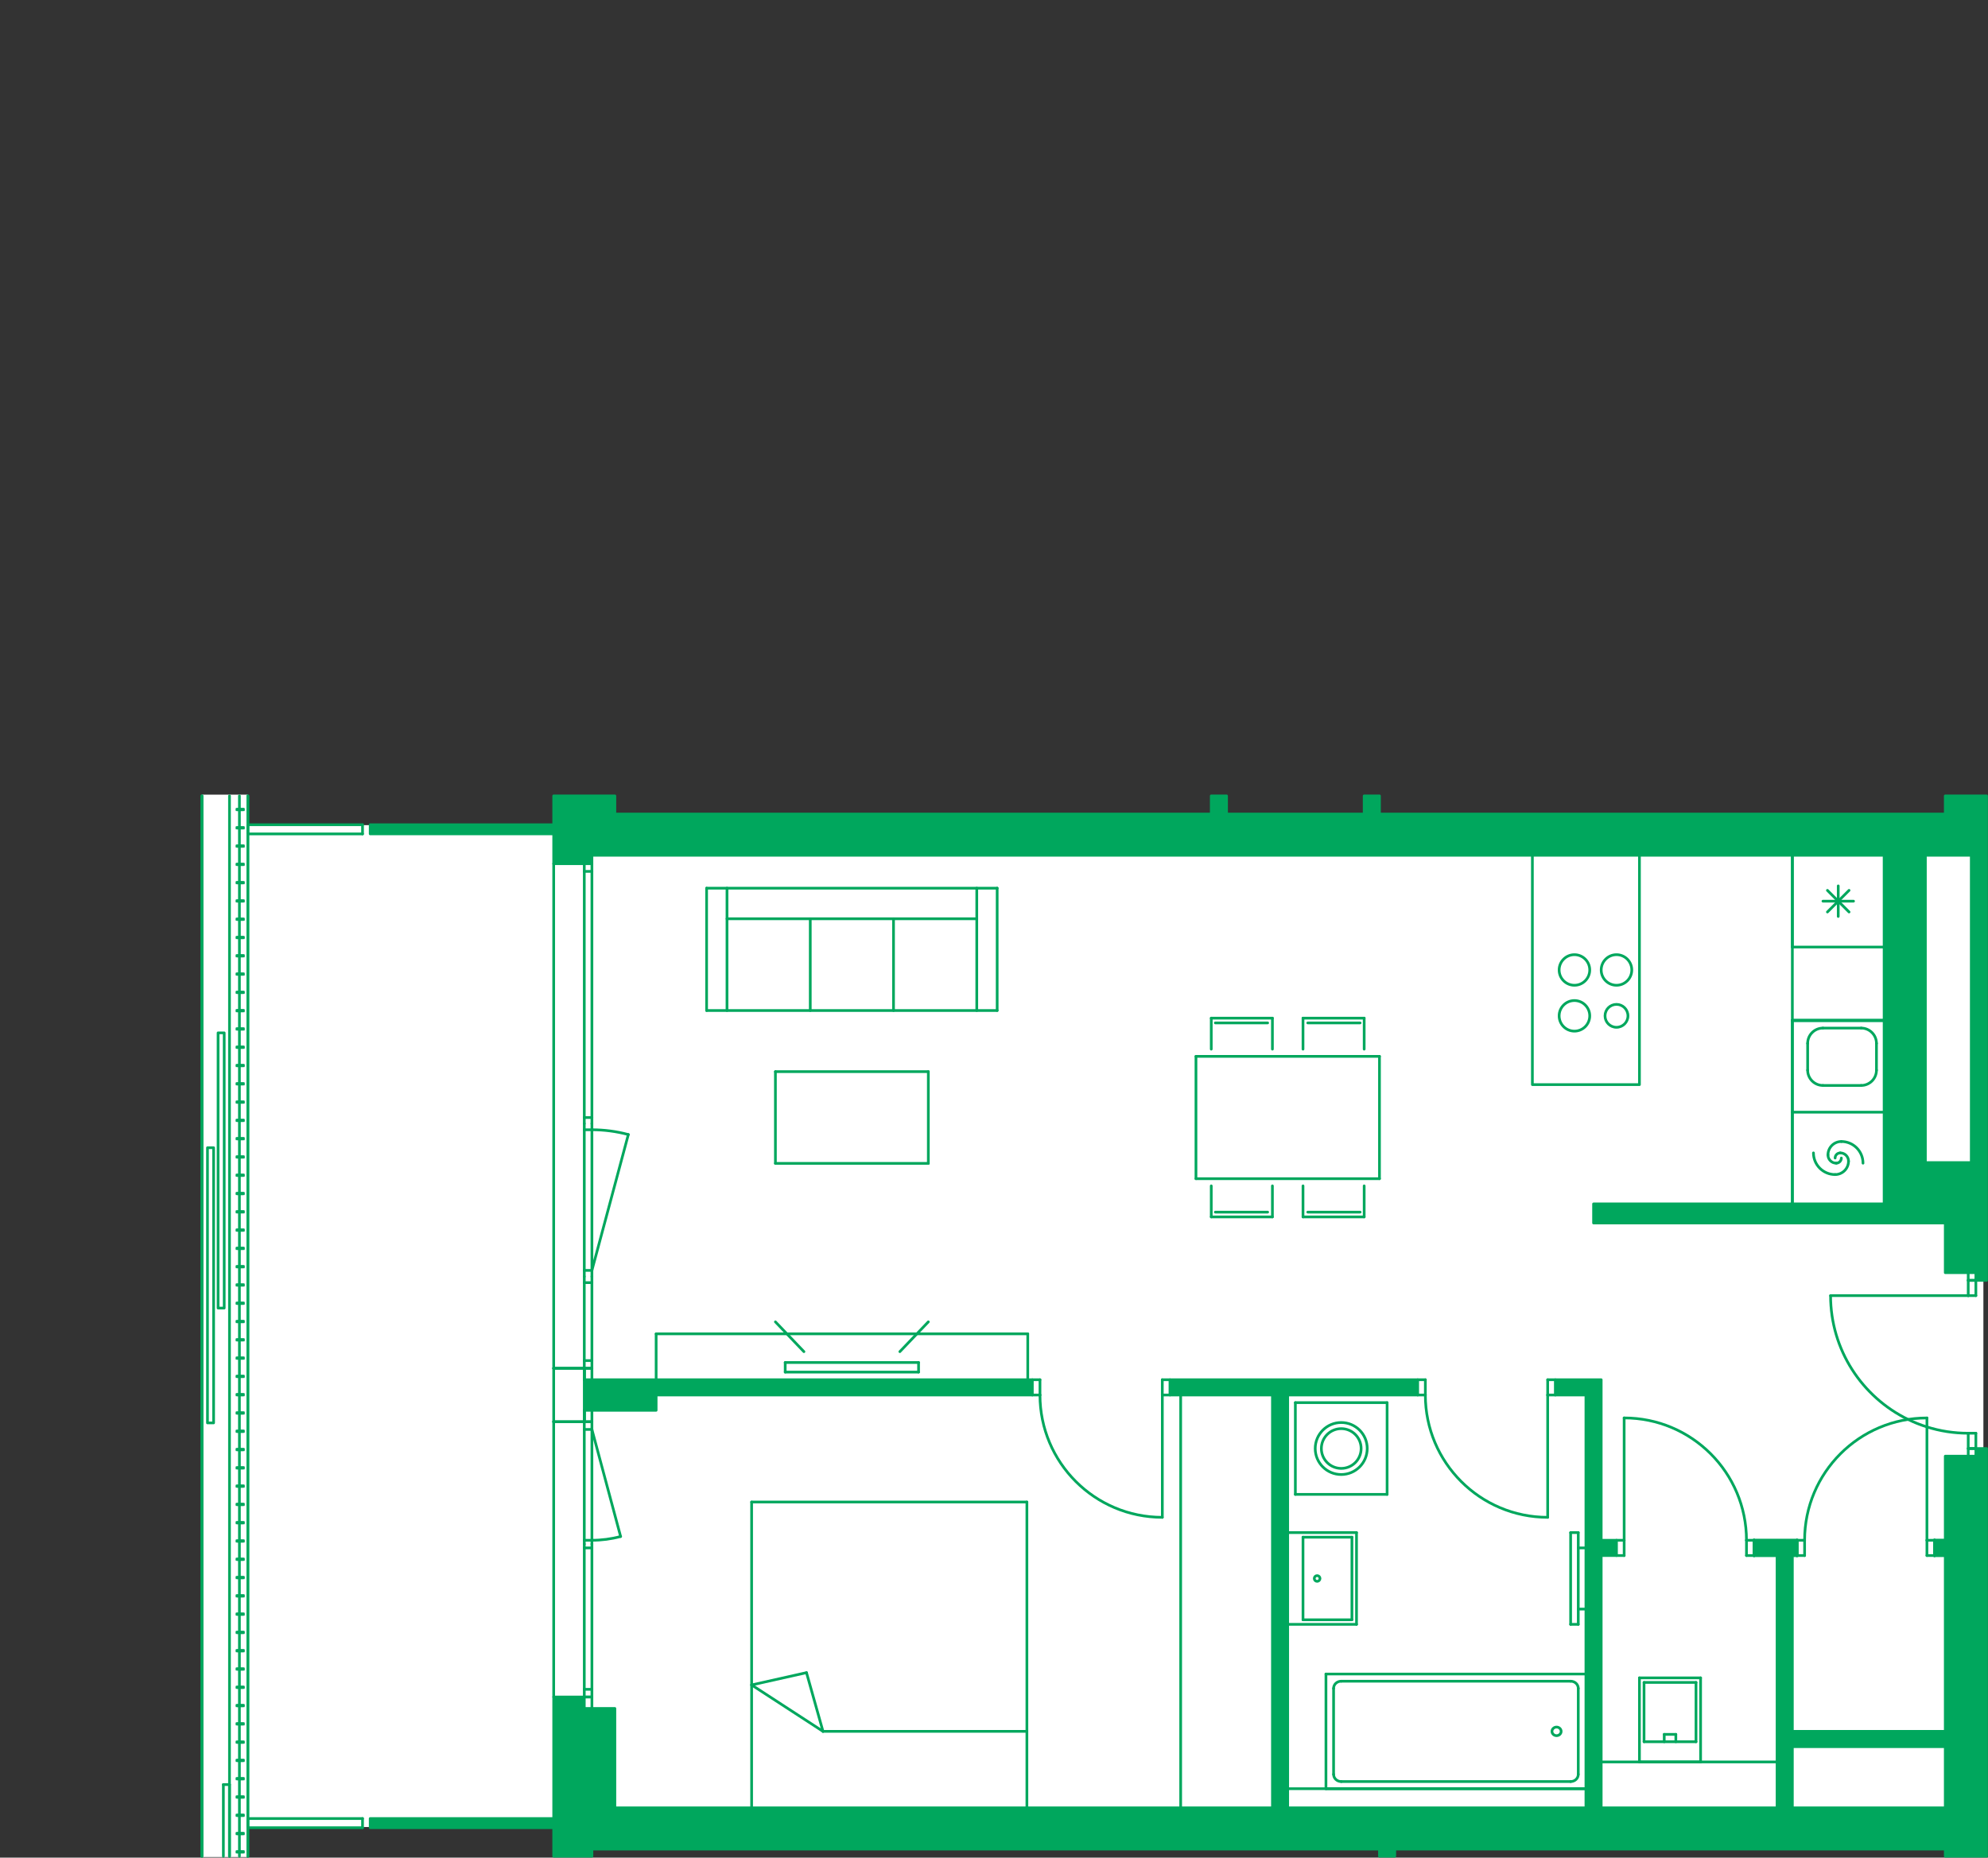 <?xml version="1.0" encoding="UTF-8"?>
<svg xmlns="http://www.w3.org/2000/svg" version="1.1" viewBox="0 0 737.01 688.82">
  <rect x="0" y="0" width="737.01" height="688.82" fill="#333333" stroke="none"/>
  <defs>
    <style>
      .st0, .st1, .st2, .st3, .st4 {
        stroke: #00a75d;
      }

      .st0, .st2 {
        stroke-miterlimit: 10;
      }

      .st0, .st4 {
        fill: #00a75d;
      }

      .st1 {
        fill: none;
      }

      .st1, .st3, .st4 {
        stroke-linecap: round;
        stroke-linejoin: round;
      }

      .st2 {
        fill-rule: evenodd;
      }

      .st2, .st5, .st3 {
        fill: #fff;
      }
    </style>
  </defs>
  <g id="Ebene_2">
    <rect class="st5" x="74.8" y="294.66" width="17.09" height="393.94"></rect>
    <rect class="st5" x="77.8" y="305.97" width="657.5" height="371.5"></rect>
  </g>
  <g id="Ebene_1">
    <path class="st1" d="M568.1,402.19v-85.04M607.79,402.19v-85.04M607.79,402.19h-39.69"></path>
    <path class="st1" d="M664.48,446.41v-129.26"></path>
    <line class="st1" x1="437.71" y1="517.28" x2="437.71" y2="670.35"></line>
    <line class="st1" x1="381.02" y1="494.6" x2="381.02" y2="511.61"></line>
    <line class="st1" x1="243.25" y1="511.61" x2="243.25" y2="494.6"></line>
    <line class="st1" x1="243.25" y1="494.6" x2="381.02" y2="494.6"></line>
    <line class="st1" x1="340.54" y1="508.78" x2="340.54" y2="505.23"></line>
    <line class="st1" x1="340.54" y1="505.23" x2="291.1" y2="505.23"></line>
    <line class="st1" x1="291.1" y1="508.78" x2="340.54" y2="508.78"></line>
    <line class="st1" x1="291.1" y1="505.23" x2="291.1" y2="508.78"></line>
    <line class="st1" x1="298.04" y1="501.2" x2="287.47" y2="490.15"></line>
    <line class="st1" x1="333.6" y1="501.2" x2="344.16" y2="490.15"></line>
    <line class="st1" x1="380.7" y1="556.96" x2="278.65" y2="556.96"></line>
    <line class="st1" x1="278.65" y1="556.96" x2="278.65" y2="670.35"></line>
    <line class="st1" x1="380.7" y1="670.35" x2="380.7" y2="556.96"></line>
    <line class="st1" x1="380.7" y1="642" x2="305.11" y2="642"></line>
    <line class="st1" x1="305.11" y1="642" x2="298.99" y2="620.23"></line>
    <line class="st1" x1="298.99" y1="620.23" x2="278.65" y2="624.79"></line>
    <line class="st1" x1="278.65" y1="624.79" x2="305.11" y2="642"></line>
    <line class="st1" x1="287.47" y1="431.39" x2="287.47" y2="397.37"></line>
    <line class="st1" x1="287.47" y1="397.37" x2="344.16" y2="397.37"></line>
    <line class="st1" x1="344.16" y1="397.37" x2="344.16" y2="431.39"></line>
    <line class="st1" x1="344.16" y1="431.39" x2="287.47" y2="431.39"></line>
    <line class="st1" x1="362.12" y1="340.68" x2="269.52" y2="340.68"></line>
    <line class="st1" x1="269.52" y1="329.34" x2="269.52" y2="374.7"></line>
    <line class="st1" x1="331.25" y1="340.68" x2="331.25" y2="374.7"></line>
    <line class="st1" x1="300.39" y1="340.68" x2="300.39" y2="374.7"></line>
    <line class="st1" x1="369.68" y1="374.7" x2="261.96" y2="374.7"></line>
    <line class="st1" x1="261.96" y1="374.7" x2="261.96" y2="329.34"></line>
    <line class="st1" x1="261.96" y1="329.34" x2="369.68" y2="329.34"></line>
    <line class="st1" x1="369.68" y1="329.34" x2="369.68" y2="374.7"></line>
    <line class="st1" x1="362.12" y1="329.34" x2="362.12" y2="374.7"></line>
    <line class="st1" x1="511.41" y1="391.7" x2="443.38" y2="391.7"></line>
    <line class="st1" x1="443.38" y1="391.7" x2="443.38" y2="437.06"></line>
    <line class="st1" x1="443.38" y1="437.06" x2="511.41" y2="437.06"></line>
    <line class="st1" x1="511.41" y1="437.06" x2="511.41" y2="391.7"></line>
    <line class="st1" x1="505.74" y1="451.23" x2="483.06" y2="451.23"></line>
    <line class="st1" x1="504.23" y1="449.46" x2="484.82" y2="449.46"></line>
    <line class="st1" x1="505.74" y1="439.73" x2="505.74" y2="451.23"></line>
    <line class="st1" x1="483.06" y1="439.73" x2="483.06" y2="451.23"></line>
    <line class="st1" x1="449.05" y1="451.23" x2="471.72" y2="451.23"></line>
    <line class="st1" x1="450.55" y1="449.46" x2="469.96" y2="449.46"></line>
    <line class="st1" x1="449.05" y1="439.73" x2="449.05" y2="451.23"></line>
    <line class="st1" x1="471.72" y1="439.73" x2="471.72" y2="451.23"></line>
    <line class="st1" x1="505.74" y1="377.53" x2="483.06" y2="377.53"></line>
    <line class="st1" x1="504.23" y1="379.3" x2="484.82" y2="379.3"></line>
    <line class="st1" x1="505.74" y1="389.03" x2="505.74" y2="377.53"></line>
    <line class="st1" x1="483.06" y1="389.03" x2="483.06" y2="377.53"></line>
    <line class="st1" x1="449.05" y1="377.53" x2="471.72" y2="377.53"></line>
    <line class="st1" x1="450.55" y1="379.3" x2="469.96" y2="379.3"></line>
    <line class="st1" x1="449.05" y1="389.03" x2="449.05" y2="377.53"></line>
    <line class="st1" x1="471.72" y1="389.03" x2="471.72" y2="377.53"></line>
    <line class="st1" x1="607.79" y1="653.34" x2="630.46" y2="653.34"></line>
    <line class="st1" x1="630.46" y1="653.34" x2="630.46" y2="622.16"></line>
    <line class="st1" x1="630.46" y1="622.16" x2="607.79" y2="622.16"></line>
    <line class="st1" x1="607.79" y1="622.16" x2="607.79" y2="653.34"></line>
    <line class="st1" x1="609.49" y1="645.85" x2="628.76" y2="645.85"></line>
    <line class="st1" x1="628.76" y1="645.85" x2="628.76" y2="623.86"></line>
    <line class="st1" x1="628.76" y1="623.86" x2="609.49" y2="623.86"></line>
    <line class="st1" x1="609.49" y1="623.86" x2="609.49" y2="645.85"></line>
    <line class="st1" x1="621.28" y1="643.11" x2="616.98" y2="643.11"></line>
    <line class="st1" x1="616.98" y1="643.11" x2="616.98" y2="645.85"></line>
    <line class="st1" x1="621.28" y1="643.11" x2="621.28" y2="645.85"></line>
    <line class="st1" x1="491.57" y1="620.74" x2="491.57" y2="663.26"></line>
    <line class="st1" x1="491.57" y1="663.26" x2="587.94" y2="663.26"></line>
    <line class="st1" x1="587.94" y1="620.74" x2="491.57" y2="620.74"></line>
    <line class="st1" x1="497.24" y1="660.61" x2="582.28" y2="660.61"></line>
    <line class="st1" x1="585.11" y1="657.95" x2="585.11" y2="626.06"></line>
    <line class="st1" x1="582.28" y1="623.4" x2="497.24" y2="623.4"></line>
    <line class="st1" x1="494.4" y1="657.95" x2="494.4" y2="626.06"></line>
    <path class="st1" d="M577.06,640.41c.94,0,1.7.71,1.7,1.59s-.76,1.59-1.7,1.59-1.7-.71-1.7-1.59.76-1.59,1.7-1.59"></path>
    <path class="st1" d="M582.28,623.4c1.57,0,2.83,1.19,2.83,2.66"></path>
    <path class="st1" d="M585.11,657.95c0,1.47-1.27,2.66-2.83,2.66"></path>
    <path class="st1" d="M494.4,626.06c0-1.47,1.27-2.66,2.83-2.66"></path>
    <path class="st1" d="M497.24,660.61c-1.57,0-2.83-1.19-2.83-2.66"></path>
    <g>
      <line class="st1" x1="480.23" y1="520.11" x2="514.24" y2="520.11"></line>
      <line class="st1" x1="514.24" y1="520.11" x2="514.24" y2="554.13"></line>
      <line class="st1" x1="514.24" y1="554.13" x2="480.23" y2="554.13"></line>
      <line class="st1" x1="480.23" y1="554.13" x2="480.23" y2="520.11"></line>
    </g>
    <path class="st1" d="M504.61,537.12c0,4.07-3.3,7.37-7.37,7.37s-7.37-3.3-7.37-7.37,3.3-7.37,7.37-7.37,7.37,3.3,7.37,7.37"></path>
    <path class="st1" d="M506.87,537.12c0,5.32-4.31,9.64-9.64,9.64s-9.64-4.32-9.64-9.64,4.32-9.64,9.64-9.64,9.64,4.31,9.64,9.64"></path>
    <g>
      <line class="st1" x1="477.39" y1="568.3" x2="502.9" y2="568.3"></line>
      <line class="st1" x1="502.9" y1="568.3" x2="502.9" y2="602.32"></line>
      <line class="st1" x1="502.9" y1="602.32" x2="477.39" y2="602.32"></line>
      <line class="st1" x1="483.06" y1="600.62" x2="483.06" y2="570"></line>
      <line class="st1" x1="483.06" y1="570" x2="501.2" y2="570"></line>
      <line class="st1" x1="501.2" y1="570" x2="501.2" y2="600.62"></line>
      <line class="st1" x1="501.2" y1="600.62" x2="483.06" y2="600.62"></line>
    </g>
    <path class="st1" d="M489.36,585.31c0,.58-.47,1.06-1.06,1.06s-1.06-.47-1.06-1.06.47-1.06,1.06-1.06,1.06.47,1.06,1.06"></path>
    <g>
      <line class="st3" x1="585.11" y1="602.32" x2="582.28" y2="602.32"></line>
      <line class="st3" x1="582.28" y1="602.32" x2="582.28" y2="568.3"></line>
      <line class="st3" x1="582.28" y1="568.3" x2="585.11" y2="568.3"></line>
      <line class="st3" x1="585.11" y1="568.3" x2="585.11" y2="602.32"></line>
      <line class="st3" x1="585.11" y1="596.65" x2="587.94" y2="596.65"></line>
      <line class="st3" x1="585.11" y1="573.97" x2="587.94" y2="573.97"></line>
      <path class="st3" d="M91.88,688.3v-393.18"></path>
      <polygon class="st2" points="90.18 300.12 90.18 300.24 87.91 300.24 87.91 300.12 90.18 300.12 90.18 300.12"></polygon>
      <path class="st3" d="M90.18,300.24v-.11M87.91,300.24h2.27M87.91,300.12v.11M90.18,300.12h-2.27"></path>
      <polygon class="st2" points="90.18 306.9 90.18 307.02 87.91 307.02 87.91 306.9 90.18 306.9 90.18 306.9"></polygon>
      <path class="st3" d="M90.18,307.02v-.11M87.91,307.02h2.27M87.91,306.9v.11M90.18,306.9h-2.27"></path>
      <polygon class="st2" points="90.18 313.68 90.18 313.8 87.91 313.8 87.91 313.68 90.18 313.68 90.18 313.68"></polygon>
      <path class="st3" d="M90.18,313.8v-.11M87.91,313.8h2.27M87.91,313.68v.11M90.18,313.68h-2.27"></path>
      <polygon class="st2" points="90.18 320.47 90.18 320.58 87.91 320.58 87.91 320.47 90.18 320.47 90.18 320.47"></polygon>
      <path class="st3" d="M90.18,320.58v-.11M87.91,320.58h2.27M87.91,320.47v.11M90.18,320.47h-2.27"></path>
      <polygon class="st2" points="90.18 327.25 90.18 327.36 87.91 327.36 87.91 327.25 90.18 327.25 90.18 327.25"></polygon>
      <path class="st3" d="M90.18,327.36v-.11M87.91,327.36h2.27M87.91,327.25v.11M90.18,327.25h-2.27"></path>
      <polygon class="st2" points="90.18 334.03 90.18 334.14 87.91 334.14 87.91 334.03 90.18 334.03 90.18 334.03"></polygon>
      <path class="st3" d="M90.18,334.14v-.11M87.91,334.14h2.27M87.91,334.03v.11M90.18,334.03h-2.27"></path>
      <polygon class="st2" points="90.18 340.81 90.18 340.92 87.91 340.92 87.91 340.81 90.18 340.81 90.18 340.81"></polygon>
      <path class="st3" d="M90.18,340.92v-.11M87.91,340.92h2.27M87.91,340.81v.11M90.18,340.81h-2.27"></path>
      <polygon class="st2" points="90.18 347.59 90.18 347.7 87.91 347.7 87.91 347.59 90.18 347.59 90.18 347.59"></polygon>
      <path class="st3" d="M90.18,347.7v-.11M87.91,347.7h2.27M87.91,347.59v.11M90.18,347.59h-2.27"></path>
      <polygon class="st2" points="90.18 354.37 90.18 354.48 87.91 354.48 87.91 354.37 90.18 354.37 90.18 354.37"></polygon>
      <path class="st3" d="M90.18,354.48v-.11M87.91,354.48h2.27M87.91,354.37v.11M90.18,354.37h-2.27"></path>
      <polygon class="st2" points="90.18 361.15 90.18 361.26 87.91 361.26 87.91 361.15 90.18 361.15 90.18 361.15"></polygon>
      <path class="st3" d="M90.18,361.26v-.11M87.91,361.26h2.27M87.91,361.15v.11M90.18,361.15h-2.27"></path>
      <polygon class="st2" points="90.18 367.93 90.18 368.04 87.91 368.04 87.91 367.93 90.18 367.93 90.18 367.93"></polygon>
      <path class="st3" d="M90.18,368.04v-.11M87.91,368.04h2.27M87.91,367.93v.11M90.18,367.93h-2.27"></path>
      <polygon class="st2" points="90.18 374.71 90.18 374.83 87.91 374.83 87.91 374.71 90.18 374.71 90.18 374.71"></polygon>
      <path class="st3" d="M90.18,374.83v-.11M87.91,374.83h2.27M87.91,374.71v.11M90.18,374.71h-2.27"></path>
      <polygon class="st2" points="90.18 381.49 90.18 381.61 87.91 381.61 87.91 381.49 90.18 381.49 90.18 381.49"></polygon>
      <path class="st3" d="M90.18,381.61v-.11M87.91,381.61h2.27M87.91,381.49v.11M90.18,381.49h-2.27"></path>
      <polygon class="st2" points="90.18 388.27 90.18 388.39 87.91 388.39 87.91 388.27 90.18 388.27 90.18 388.27"></polygon>
      <path class="st3" d="M90.18,388.39v-.11M87.91,388.39h2.27M87.91,388.27v.11M90.18,388.27h-2.27"></path>
      <polygon class="st2" points="90.18 395.06 90.18 395.17 87.91 395.17 87.91 395.06 90.18 395.06 90.18 395.06"></polygon>
      <path class="st3" d="M90.18,395.17v-.11M87.91,395.17h2.27M87.91,395.06v.11M90.18,395.06h-2.27"></path>
      <polygon class="st2" points="90.18 401.84 90.18 401.95 87.91 401.95 87.91 401.84 90.18 401.84 90.18 401.84"></polygon>
      <path class="st3" d="M90.18,401.95v-.11M87.91,401.95h2.27M87.91,401.84v.11M90.18,401.84h-2.27"></path>
      <polygon class="st2" points="90.18 408.62 90.18 408.73 87.91 408.73 87.91 408.62 90.18 408.62 90.18 408.62"></polygon>
      <path class="st3" d="M90.18,408.73v-.11M87.91,408.73h2.27M87.91,408.62v.11M90.18,408.62h-2.27"></path>
      <polygon class="st2" points="90.18 415.4 90.18 415.51 87.91 415.51 87.91 415.4 90.18 415.4 90.18 415.4"></polygon>
      <path class="st3" d="M90.18,415.51v-.11M87.91,415.51h2.27M87.91,415.4v.11M90.18,415.4h-2.27"></path>
      <polygon class="st2" points="90.18 422.18 90.18 422.29 87.91 422.29 87.91 422.18 90.18 422.18 90.18 422.18"></polygon>
      <path class="st3" d="M90.18,422.29v-.11M87.91,422.29h2.27M87.91,422.18v.11M90.18,422.18h-2.27"></path>
      <polygon class="st2" points="90.18 428.96 90.18 429.07 87.91 429.07 87.91 428.96 90.18 428.96 90.18 428.96"></polygon>
      <path class="st3" d="M90.18,429.07v-.11M87.91,429.07h2.27M87.91,428.96v.11M90.18,428.96h-2.27"></path>
      <polygon class="st2" points="90.18 435.74 90.18 435.85 87.91 435.85 87.91 435.74 90.18 435.74 90.18 435.74"></polygon>
      <path class="st3" d="M90.18,435.85v-.11M87.91,435.85h2.27M87.91,435.74v.11M90.18,435.74h-2.27"></path>
      <polygon class="st2" points="90.18 442.52 90.18 442.63 87.91 442.63 87.91 442.52 90.18 442.52 90.18 442.52"></polygon>
      <path class="st3" d="M90.18,442.64v-.11M87.91,442.64h2.27M87.91,442.52v.11M90.18,442.52h-2.27"></path>
      <polygon class="st2" points="90.18 449.3 90.18 449.42 87.91 449.42 87.91 449.3 90.18 449.3 90.18 449.3"></polygon>
      <path class="st3" d="M90.18,449.42v-.11M87.91,449.42h2.27M87.91,449.3v.11M90.18,449.3h-2.27"></path>
      <polygon class="st2" points="90.18 456.08 90.18 456.2 87.91 456.2 87.91 456.08 90.18 456.08 90.18 456.08"></polygon>
      <path class="st3" d="M90.18,456.2v-.11M87.91,456.2h2.27M87.91,456.08v.11M90.18,456.08h-2.27"></path>
      <polygon class="st2" points="90.18 462.86 90.18 462.98 87.91 462.98 87.91 462.86 90.18 462.86 90.18 462.86"></polygon>
      <path class="st3" d="M90.18,462.98v-.11M87.91,462.98h2.27M87.91,462.86v.11M90.18,462.86h-2.27"></path>
      <polygon class="st2" points="90.18 469.65 90.18 469.76 87.91 469.76 87.91 469.65 90.18 469.65 90.18 469.65"></polygon>
      <path class="st3" d="M90.18,469.76v-.11M87.91,469.76h2.27M87.91,469.65v.11M90.18,469.65h-2.27"></path>
      <polygon class="st2" points="90.18 476.43 90.18 476.54 87.91 476.54 87.91 476.43 90.18 476.43 90.18 476.43"></polygon>
      <path class="st3" d="M90.18,476.54v-.11M87.91,476.54h2.27M87.91,476.43v.11M90.18,476.43h-2.27"></path>
      <polygon class="st2" points="90.18 483.21 90.18 483.32 87.91 483.32 87.91 483.21 90.18 483.21 90.18 483.21"></polygon>
      <path class="st3" d="M90.18,483.32v-.11M87.91,483.32h2.27M87.91,483.21v.11M90.18,483.21h-2.27"></path>
      <polygon class="st2" points="90.18 489.99 90.18 490.1 87.91 490.1 87.91 489.99 90.18 489.99 90.18 489.99"></polygon>
      <path class="st3" d="M90.18,490.1v-.11M87.91,490.1h2.27M87.91,489.99v.11M90.18,489.99h-2.27"></path>
      <polygon class="st2" points="90.18 496.77 90.18 496.88 87.91 496.88 87.91 496.77 90.18 496.77 90.18 496.77"></polygon>
      <path class="st3" d="M90.18,496.88v-.11M87.91,496.88h2.27M87.91,496.77v.11M90.18,496.77h-2.27"></path>
      <polygon class="st2" points="90.18 503.55 90.18 503.66 87.91 503.66 87.91 503.55 90.18 503.55 90.18 503.55"></polygon>
      <path class="st3" d="M90.18,503.66v-.11M87.91,503.66h2.27M87.91,503.55v.11M90.18,503.55h-2.27"></path>
      <polygon class="st2" points="90.18 510.33 90.18 510.44 87.91 510.44 87.91 510.33 90.18 510.33 90.18 510.33"></polygon>
      <path class="st3" d="M90.18,510.44v-.11M87.91,510.44h2.27M87.91,510.33v.11M90.18,510.33h-2.27"></path>
      <polygon class="st2" points="90.18 517.11 90.18 517.23 87.91 517.23 87.91 517.11 90.18 517.11 90.18 517.11"></polygon>
      <path class="st3" d="M90.18,517.23v-.11M87.91,517.23h2.27M87.91,517.11v.11M90.18,517.11h-2.27"></path>
      <polygon class="st2" points="90.18 523.89 90.18 524.01 87.91 524.01 87.91 523.89 90.18 523.89 90.18 523.89"></polygon>
      <path class="st3" d="M90.18,524.01v-.11M87.91,524.01h2.27M87.91,523.89v.11M90.18,523.89h-2.27"></path>
      <polygon class="st2" points="90.18 530.67 90.18 530.79 87.91 530.79 87.91 530.67 90.18 530.67 90.18 530.67"></polygon>
      <path class="st3" d="M90.18,530.79v-.11M87.91,530.79h2.27M87.91,530.67v.11M90.18,530.67h-2.27"></path>
      <polygon class="st2" points="90.18 537.45 90.18 537.57 87.91 537.57 87.91 537.45 90.18 537.45 90.18 537.45"></polygon>
      <path class="st3" d="M90.18,537.57v-.11M87.91,537.57h2.27M87.91,537.45v.11M90.18,537.45h-2.27"></path>
      <polygon class="st2" points="90.18 544.24 90.18 544.35 87.91 544.35 87.91 544.24 90.18 544.24 90.18 544.24"></polygon>
      <path class="st3" d="M90.18,544.35v-.11M87.91,544.35h2.27M87.91,544.24v.11M90.18,544.24h-2.27"></path>
      <polygon class="st2" points="90.18 551.02 90.18 551.13 87.91 551.13 87.91 551.02 90.18 551.02 90.18 551.02"></polygon>
      <path class="st3" d="M90.18,551.13v-.11M87.91,551.13h2.27M87.91,551.02v.11M90.18,551.02h-2.27"></path>
      <polygon class="st2" points="90.18 557.8 90.18 557.91 87.91 557.91 87.91 557.8 90.18 557.8 90.18 557.8"></polygon>
      <path class="st3" d="M90.18,557.91v-.11M87.91,557.91h2.27M87.91,557.8v.11M90.18,557.8h-2.27"></path>
      <polygon class="st2" points="90.18 564.58 90.18 564.69 87.91 564.69 87.91 564.58 90.18 564.58 90.18 564.58"></polygon>
      <path class="st3" d="M90.18,564.69v-.11M87.91,564.69h2.27M87.91,564.58v.11M90.18,564.58h-2.27"></path>
      <polygon class="st2" points="90.18 571.36 90.18 571.47 87.91 571.47 87.91 571.36 90.18 571.36 90.18 571.36"></polygon>
      <path class="st3" d="M90.18,571.47v-.11M87.91,571.47h2.27M87.91,571.36v.11M90.18,571.36h-2.27"></path>
      <polygon class="st2" points="90.18 578.14 90.18 578.25 87.91 578.25 87.91 578.14 90.18 578.14 90.18 578.14"></polygon>
      <path class="st3" d="M90.18,578.25v-.11M87.91,578.25h2.27M87.91,578.14v.11M90.18,578.14h-2.27"></path>
      <polygon class="st2" points="90.18 584.92 90.18 585.03 87.91 585.03 87.91 584.92 90.18 584.92 90.18 584.92"></polygon>
      <path class="st3" d="M90.18,585.03v-.11M87.91,585.03h2.27M87.91,584.92v.11M90.18,584.92h-2.27"></path>
      <polygon class="st2" points="90.18 591.7 90.18 591.82 87.91 591.82 87.91 591.7 90.18 591.7 90.18 591.7"></polygon>
      <path class="st3" d="M90.18,591.82v-.11M87.91,591.82h2.27M87.91,591.7v.11M90.18,591.7h-2.27"></path>
      <polygon class="st2" points="90.18 598.48 90.18 598.6 87.91 598.6 87.91 598.48 90.18 598.48 90.18 598.48"></polygon>
      <path class="st3" d="M90.18,598.6v-.11M87.91,598.6h2.27M87.91,598.48v.11M90.18,598.48h-2.27"></path>
      <polygon class="st2" points="90.18 605.26 90.18 605.38 87.91 605.38 87.91 605.26 90.18 605.26 90.18 605.26"></polygon>
      <path class="st3" d="M90.18,605.38v-.11M87.91,605.38h2.27M87.91,605.26v.11M90.18,605.26h-2.27"></path>
      <polygon class="st2" points="90.18 612.04 90.18 612.16 87.91 612.16 87.91 612.04 90.18 612.04 90.18 612.04"></polygon>
      <path class="st3" d="M90.18,612.16v-.11M87.91,612.16h2.27M87.91,612.04v.11M90.18,612.04h-2.27"></path>
      <polygon class="st2" points="90.18 618.83 90.18 618.94 87.91 618.94 87.91 618.83 90.18 618.83 90.18 618.83"></polygon>
      <path class="st3" d="M90.18,618.94v-.11M87.91,618.94h2.27M87.91,618.83v.11M90.18,618.83h-2.27"></path>
      <polygon class="st2" points="90.18 625.61 90.18 625.72 87.91 625.72 87.91 625.61 90.18 625.61 90.18 625.61"></polygon>
      <path class="st3" d="M90.18,625.72v-.11M87.91,625.72h2.27M87.91,625.61v.11M90.18,625.61h-2.27"></path>
      <polygon class="st2" points="90.18 632.39 90.18 632.5 87.91 632.5 87.91 632.39 90.18 632.39 90.18 632.39"></polygon>
      <path class="st3" d="M90.18,632.5v-.11M87.91,632.5h2.27M87.91,632.39v.11M90.18,632.39h-2.27"></path>
      <polygon class="st2" points="90.18 639.17 90.18 639.28 87.91 639.28 87.91 639.17 90.18 639.17 90.18 639.17"></polygon>
      <path class="st3" d="M90.18,639.28v-.11M87.91,639.28h2.27M87.91,639.17v.11M90.18,639.17h-2.27"></path>
      <polygon class="st2" points="90.18 645.95 90.18 646.06 87.91 646.06 87.91 645.95 90.18 645.95 90.18 645.95"></polygon>
      <path class="st3" d="M90.18,646.06v-.11M87.91,646.06h2.27M87.91,645.95v.11M90.18,645.95h-2.27"></path>
      <polygon class="st2" points="90.18 652.73 90.18 652.84 87.91 652.84 87.91 652.73 90.18 652.73 90.18 652.73"></polygon>
      <path class="st3" d="M90.18,652.84v-.11M87.91,652.84h2.27M87.91,652.73v.11M90.18,652.73h-2.27"></path>
      <polygon class="st2" points="90.18 659.51 90.18 659.62 87.91 659.62 87.91 659.51 90.18 659.51 90.18 659.51"></polygon>
      <path class="st3" d="M90.18,659.62v-.11M87.91,659.62h2.27M87.91,659.51v.11M90.18,659.51h-2.27"></path>
      <polygon class="st2" points="90.18 666.29 90.18 666.41 87.91 666.41 87.91 666.29 90.18 666.29 90.18 666.29"></polygon>
      <path class="st3" d="M90.18,666.41v-.11M87.91,666.41h2.27M87.91,666.29v.11M90.18,666.29h-2.27"></path>
      <polygon class="st2" points="90.18 673.07 90.18 673.19 87.91 673.19 87.91 673.07 90.18 673.07 90.18 673.07"></polygon>
      <path class="st3" d="M90.18,673.19v-.11M87.91,673.19h2.27M87.91,673.07v.11M90.18,673.07h-2.27"></path>
      <polygon class="st2" points="90.18 679.85 90.18 679.97 87.91 679.97 87.91 679.85 90.18 679.85 90.18 679.85"></polygon>
      <path class="st3" d="M90.18,679.97v-.11M87.91,679.97h2.27M87.91,679.85v.11M90.18,679.85h-2.27"></path>
      <polygon class="st2" points="90.18 686.63 90.18 686.75 87.91 686.75 87.91 686.63 90.18 686.63 90.18 686.63"></polygon>
      <path class="st3" d="M90.18,686.75v-.11M87.91,686.75h2.27M87.91,686.63v.11M90.18,686.63h-2.27"></path>
      <path class="st3" d="M91.88,295.13v393.18M74.87,688.3v-393.18"></path>
      <path class="st3" d="M85.08,295.13v393.18M74.87,688.3v-393.18"></path>
    </g>
    <g>
      <path class="st1" d="M732.51,537.12h-2.83M729.68,539.95v-2.83"></path>
      <path class="st1" d="M729.68,474.76v-2.84M732.51,474.76h-2.83"></path>
      <line class="st1" x1="729.68" y1="480.43" x2="678.65" y2="480.43"></line>
      <line class="st1" x1="732.51" y1="537.12" x2="732.51" y2="531.45"></line>
      <line class="st1" x1="732.51" y1="531.45" x2="729.68" y2="531.45"></line>
      <line class="st1" x1="729.68" y1="531.45" x2="729.68" y2="537.12"></line>
      <line class="st1" x1="729.68" y1="537.12" x2="732.51" y2="537.12"></line>
      <line class="st1" x1="729.68" y1="474.76" x2="729.68" y2="480.43"></line>
      <line class="st1" x1="729.68" y1="480.43" x2="732.51" y2="480.43"></line>
      <line class="st1" x1="732.51" y1="480.43" x2="732.51" y2="474.76"></line>
      <line class="st1" x1="732.51" y1="474.76" x2="729.68" y2="474.76"></line>
    </g>
    <g>
      <path class="st4" d="M721.17,295.12v6.72h-209.76v-6.72h-5.67v6.72h-51.02v-6.72h-5.67v6.72h-221.1v-6.72h-22.68v10.69h-68.03v3.4h68.03v11.06h14.17v-3.12h479.06v129.26h-107.72v7.09h130.39v18.42h11.34v2.84h3.97v-179.64h-15.31ZM730.81,431.1h-17.01v-113.95h17.01v113.95Z"></path>
      <path class="st1" d="M678.65,480.43c0,20.17,11.71,37.61,28.7,45.89,2.25,1.1,4.59,2.03,7.02,2.79,4.83,1.52,9.97,2.34,15.31,2.34"></path>
    </g>
    <g>
      <line class="st1" x1="205.27" y1="507.36" x2="216.61" y2="507.36"></line>
      <line class="st1" x1="216.61" y1="507.36" x2="216.61" y2="511.61"></line>
      <line class="st1" x1="205.27" y1="527.2" x2="216.61" y2="527.2"></line>
      <line class="st1" x1="216.61" y1="527.2" x2="216.61" y2="522.95"></line>
      <line class="st1" x1="205.27" y1="507.36" x2="205.27" y2="527.2"></line>
      <line class="st1" x1="205.27" y1="507.36" x2="205.27" y2="320.27"></line>
      <path class="st1" d="M219.44,511.61v-4.25M216.61,511.61v-4.25M219.44,507.36h-2.83"></path>
      <line class="st1" x1="219.44" y1="504.52" x2="219.44" y2="475.61"></line>
      <line class="st1" x1="216.61" y1="475.61" x2="216.61" y2="504.52"></line>
      <line class="st1" x1="219.44" y1="507.36" x2="219.44" y2="504.52"></line>
      <line class="st1" x1="219.44" y1="504.52" x2="216.61" y2="504.52"></line>
      <line class="st1" x1="216.61" y1="504.52" x2="216.61" y2="507.36"></line>
      <line class="st1" x1="216.61" y1="507.36" x2="219.44" y2="507.36"></line>
      <line class="st1" x1="216.61" y1="473.34" x2="216.61" y2="475.61"></line>
      <line class="st1" x1="216.61" y1="475.61" x2="219.44" y2="475.61"></line>
      <line class="st1" x1="219.44" y1="475.61" x2="219.44" y2="473.34"></line>
      <line class="st1" x1="219.44" y1="414.38" x2="219.44" y2="323.11"></line>
      <line class="st1" x1="216.61" y1="323.11" x2="216.61" y2="414.38"></line>
      <line class="st1" x1="219.44" y1="416.65" x2="219.44" y2="414.38"></line>
      <line class="st1" x1="219.44" y1="414.38" x2="216.61" y2="414.38"></line>
      <line class="st1" x1="216.61" y1="414.38" x2="216.61" y2="416.65"></line>
      <line class="st1" x1="216.61" y1="320.27" x2="216.61" y2="323.11"></line>
      <line class="st1" x1="216.61" y1="323.11" x2="219.44" y2="323.11"></line>
      <line class="st1" x1="219.44" y1="323.11" x2="219.44" y2="320.27"></line>
      <line class="st1" x1="219.44" y1="473.34" x2="219.44" y2="471.07"></line>
      <line class="st1" x1="219.44" y1="471.07" x2="216.61" y2="471.07"></line>
      <line class="st1" x1="216.61" y1="471.07" x2="216.61" y2="473.34"></line>
      <line class="st1" x1="216.61" y1="416.65" x2="216.61" y2="418.92"></line>
      <line class="st1" x1="216.61" y1="418.92" x2="219.44" y2="418.92"></line>
      <line class="st1" x1="219.44" y1="418.92" x2="219.44" y2="416.65"></line>
      <line class="st1" x1="219.44" y1="471.07" x2="219.44" y2="418.92"></line>
      <line class="st1" x1="216.61" y1="418.92" x2="216.61" y2="471.07"></line>
      <line class="st1" x1="219.44" y1="471.07" x2="232.94" y2="420.69"></line>
    </g>
    <path class="st1" d="M219.44,418.92c4.56,0,9.1.6,13.5,1.78"></path>
    <g>
      <line class="st1" x1="216.61" y1="507.36" x2="216.61" y2="511.61"></line>
      <line class="st1" x1="216.61" y1="507.36" x2="216.61" y2="511.61"></line>
      <line class="st1" x1="205.27" y1="507.36" x2="216.61" y2="507.36"></line>
      <polygon class="st4" points="382.72 511.61 382.72 517.28 243.25 517.28 243.25 522.95 216.61 522.95 216.61 511.61 382.72 511.61"></polygon>
      <line class="st1" x1="205.27" y1="527.2" x2="205.27" y2="629.25"></line>
      <path class="st1" d="M219.44,527.2v-4.25M216.61,527.2v-4.25M219.44,527.2h-2.83"></path>
      <path class="st1" d="M219.44,633.5v-4.25M219.44,629.25h-2.83"></path>
      <line class="st1" x1="219.44" y1="527.2" x2="219.44" y2="530.04"></line>
      <line class="st1" x1="219.44" y1="530.04" x2="216.61" y2="530.04"></line>
      <line class="st1" x1="216.61" y1="530.04" x2="216.61" y2="527.2"></line>
      <line class="st1" x1="216.61" y1="527.2" x2="219.44" y2="527.2"></line>
      <line class="st1" x1="216.61" y1="572.56" x2="216.61" y2="571.14"></line>
      <line class="st1" x1="216.61" y1="571.14" x2="219.44" y2="571.14"></line>
      <line class="st1" x1="219.44" y1="571.14" x2="219.44" y2="572.56"></line>
      <line class="st1" x1="219.44" y1="530.04" x2="219.44" y2="571.14"></line>
      <line class="st1" x1="216.61" y1="571.14" x2="216.61" y2="530.04"></line>
      <line class="st1" x1="219.44" y1="530.04" x2="230.08" y2="569.74"></line>
      <line class="st1" x1="219.44" y1="573.97" x2="219.44" y2="626.41"></line>
      <line class="st1" x1="216.61" y1="626.41" x2="216.61" y2="573.97"></line>
      <line class="st1" x1="219.44" y1="572.56" x2="219.44" y2="573.97"></line>
      <line class="st1" x1="219.44" y1="573.97" x2="216.61" y2="573.97"></line>
      <line class="st1" x1="216.61" y1="573.97" x2="216.61" y2="572.56"></line>
      <line class="st1" x1="216.61" y1="629.25" x2="216.61" y2="626.41"></line>
      <line class="st1" x1="216.61" y1="626.41" x2="219.44" y2="626.41"></line>
      <line class="st1" x1="219.44" y1="626.41" x2="219.44" y2="629.25"></line>
      <line class="st1" x1="219.44" y1="629.25" x2="216.61" y2="629.25"></line>
    </g>
    <path class="st1" d="M230.08,569.74c-3.47.93-7.05,1.4-10.64,1.4"></path>
    <g>
      <line class="st1" x1="216.61" y1="527.2" x2="216.61" y2="522.95"></line>
      <line class="st1" x1="216.61" y1="527.2" x2="216.61" y2="522.95"></line>
      <line class="st1" x1="205.27" y1="527.2" x2="216.61" y2="527.2"></line>
    </g>
    <g>
      <path class="st4" d="M732.51,537.12v2.83h-11.34v102.05h-56.69v-65.2h-5.67v93.55h-65.2v-93.55h5.67v-5.66h-5.67v-59.53h-17v5.67h11.34v153.07h-110.56v-153.07h48.19v-5.67h-91.84v5.67h37.99v153.07h-243.78v-36.85h-11.34v-4.25h-11.34v45.07h-68.03v3.4h68.03v10.58h14.17v-2.65h291.97v2.65h5.67v-2.65h204.09v2.65h15.31v-151.18h-3.97ZM721.17,670.35h-56.69v-22.68h56.69v22.68Z"></path>
      <line class="st1" x1="430.91" y1="562.63" x2="430.91" y2="517.28"></line>
      <line class="st1" x1="382.72" y1="511.61" x2="385.55" y2="511.61"></line>
      <line class="st1" x1="385.55" y1="511.61" x2="385.55" y2="517.28"></line>
      <line class="st1" x1="385.55" y1="517.28" x2="382.72" y2="517.28"></line>
      <line class="st1" x1="433.74" y1="517.28" x2="430.9" y2="517.28"></line>
      <line class="st1" x1="430.9" y1="517.28" x2="430.9" y2="511.61"></line>
      <line class="st1" x1="430.9" y1="511.61" x2="433.74" y2="511.61"></line>
    </g>
    <path class="st1" d="M430.9,562.63c-25.05,0-45.35-20.31-45.35-45.35"></path>
    <g>
      <line class="st1" x1="573.77" y1="517.28" x2="573.77" y2="562.63"></line>
      <line class="st1" x1="525.58" y1="511.61" x2="528.42" y2="511.61"></line>
      <line class="st1" x1="528.42" y1="511.61" x2="528.42" y2="517.28"></line>
      <line class="st1" x1="528.42" y1="517.28" x2="525.58" y2="517.28"></line>
      <line class="st1" x1="576.61" y1="517.28" x2="573.77" y2="517.28"></line>
      <line class="st1" x1="573.77" y1="517.28" x2="573.77" y2="511.61"></line>
      <line class="st1" x1="573.77" y1="511.61" x2="576.61" y2="511.61"></line>
    </g>
    <path class="st1" d="M573.77,562.63c-25.05,0-45.35-20.31-45.35-45.35"></path>
    <line class="st1" x1="658.81" y1="653.34" x2="593.61" y2="653.34"></line>
    <rect class="st0" x="650.31" y="571.14" width="15.87" height="5.66"></rect>
    <rect class="st0" x="717.21" y="571.14" width="3.96" height="5.66"></rect>
    <g>
      <line class="st1" x1="717.2" y1="576.81" x2="717.2" y2="571.14"></line>
      <line class="st1" x1="666.18" y1="576.81" x2="666.18" y2="571.14"></line>
      <line class="st1" x1="650.31" y1="576.81" x2="650.31" y2="571.14"></line>
      <line class="st1" x1="650.31" y1="576.81" x2="658.81" y2="576.81"></line>
      <line class="st1" x1="664.48" y1="576.81" x2="666.18" y2="576.81"></line>
      <line class="st1" x1="717.2" y1="576.81" x2="721.17" y2="576.81"></line>
      <line class="st1" x1="721.17" y1="571.14" x2="717.2" y2="571.14"></line>
      <line class="st1" x1="666.18" y1="571.14" x2="650.31" y2="571.14"></line>
      <polyline class="st1" points="714.37 525.78 714.37 529.11 714.37 571.14"></polyline>
      <line class="st1" x1="666.18" y1="576.81" x2="669.02" y2="576.81"></line>
      <line class="st1" x1="669.02" y1="576.81" x2="669.02" y2="571.14"></line>
      <line class="st1" x1="669.02" y1="571.14" x2="666.18" y2="571.14"></line>
      <line class="st1" x1="666.18" y1="571.14" x2="666.18" y2="576.81"></line>
      <line class="st1" x1="717.2" y1="571.14" x2="714.37" y2="571.14"></line>
      <line class="st1" x1="714.37" y1="571.14" x2="714.37" y2="576.81"></line>
      <line class="st1" x1="714.37" y1="576.81" x2="717.2" y2="576.81"></line>
      <line class="st1" x1="717.2" y1="576.81" x2="717.2" y2="571.14"></line>
    </g>
    <path class="st1" d="M669.02,571.14c0-25.05,20.31-45.35,45.35-45.35"></path>
    <g>
      <line class="st1" x1="666.18" y1="576.81" x2="666.18" y2="571.14"></line>
      <line class="st1" x1="666.18" y1="576.81" x2="666.18" y2="571.14"></line>
      <line class="st1" x1="717.2" y1="576.81" x2="717.2" y2="571.14"></line>
      <line class="st1" x1="717.2" y1="576.81" x2="717.2" y2="571.14"></line>
      <line class="st1" x1="602.12" y1="571.14" x2="602.12" y2="525.78"></line>
      <line class="st1" x1="650.31" y1="576.81" x2="647.47" y2="576.81"></line>
      <line class="st1" x1="647.47" y1="576.81" x2="647.47" y2="571.14"></line>
      <line class="st1" x1="647.47" y1="571.14" x2="650.31" y2="571.14"></line>
      <line class="st1" x1="650.31" y1="571.14" x2="650.31" y2="576.81"></line>
      <line class="st1" x1="599.28" y1="571.14" x2="602.12" y2="571.14"></line>
      <line class="st1" x1="602.12" y1="571.14" x2="602.12" y2="576.81"></line>
      <line class="st1" x1="602.12" y1="576.81" x2="599.28" y2="576.81"></line>
    </g>
    <path class="st1" d="M602.12,525.78c25.05,0,45.35,20.31,45.35,45.36"></path>
    <g>
      <line class="st1" x1="650.31" y1="576.81" x2="650.31" y2="571.14"></line>
      <line class="st1" x1="650.31" y1="576.81" x2="650.31" y2="571.14"></line>
    </g>
    <line class="st1" x1="587.94" y1="663.26" x2="477.39" y2="663.26"></line>
    <rect class="st1" x="76.92" y="425.58" width="2.27" height="102.04"></rect>
    <rect class="st1" x="80.85" y="382.99" width="2.27" height="102.05"></rect>
    <line class="st1" x1="82.81" y1="661.73" x2="82.81" y2="688.3"></line>
    <line class="st1" x1="85.08" y1="688.3" x2="85.08" y2="661.73"></line>
    <line class="st1" x1="85.08" y1="661.73" x2="82.81" y2="661.73"></line>
    <g>
      <line class="st1" x1="134.4" y1="674.32" x2="91.88" y2="674.32"></line>
      <line class="st1" x1="91.88" y1="674.32" x2="91.88" y2="677.72"></line>
      <line class="st1" x1="91.88" y1="677.72" x2="134.4" y2="677.72"></line>
      <line class="st1" x1="134.4" y1="677.72" x2="134.4" y2="674.32"></line>
      <line class="st1" x1="134.4" y1="305.82" x2="91.88" y2="305.82"></line>
      <line class="st1" x1="91.88" y1="305.82" x2="91.88" y2="309.22"></line>
      <line class="st1" x1="91.88" y1="309.22" x2="134.4" y2="309.22"></line>
      <line class="st1" x1="134.4" y1="309.22" x2="134.4" y2="305.82"></line>
    </g>
    <path class="st1" d="M603.53,376.68c0,2.35-1.9,4.25-4.25,4.25s-4.25-1.9-4.25-4.25,1.9-4.25,4.25-4.25,4.25,1.9,4.25,4.25"></path>
    <path class="st1" d="M604.95,359.67c0,3.13-2.54,5.67-5.67,5.67s-5.67-2.54-5.67-5.67,2.54-5.67,5.67-5.67,5.67,2.54,5.67,5.67"></path>
    <path class="st1" d="M589.36,376.68c0,3.13-2.54,5.67-5.67,5.67s-5.67-2.54-5.67-5.67,2.54-5.67,5.67-5.67,5.67,2.54,5.67,5.67"></path>
    <path class="st1" d="M589.36,359.67c0,3.13-2.54,5.67-5.67,5.67s-5.67-2.54-5.67-5.67,2.54-5.67,5.67-5.67,5.67,2.54,5.67,5.67"></path>
    <g>
      <line class="st1" x1="664.48" y1="351.17" x2="664.48" y2="317.15"></line>
      <line class="st1" x1="698.5" y1="351.17" x2="664.48" y2="351.17"></line>
      <line class="st1" x1="681.49" y1="339.83" x2="681.49" y2="328.49"></line>
      <line class="st1" x1="677.48" y1="338.17" x2="685.5" y2="330.15"></line>
      <line class="st1" x1="677.48" y1="330.15" x2="685.5" y2="338.17"></line>
      <line class="st1" x1="675.82" y1="334.16" x2="687.16" y2="334.16"></line>
      <line class="st1" x1="698.5" y1="412.4" x2="664.48" y2="412.4"></line>
      <line class="st1" x1="664.48" y1="378.38" x2="664.48" y2="446.41"></line>
      <line class="st1" x1="664.48" y1="378.38" x2="698.5" y2="378.38"></line>
      <line class="st1" x1="664.48" y1="378.38" x2="698.5" y2="378.38"></line>
      <line class="st1" x1="689.99" y1="402.49" x2="675.82" y2="402.49"></line>
      <line class="st1" x1="695.66" y1="386.89" x2="695.66" y2="396.82"></line>
      <line class="st1" x1="689.99" y1="381.22" x2="675.82" y2="381.22"></line>
      <line class="st1" x1="670.15" y1="386.89" x2="670.15" y2="396.82"></line>
      <line class="st1" x1="664.48" y1="378.38" x2="698.5" y2="378.38"></line>
      <line class="st1" x1="664.48" y1="378.38" x2="698.5" y2="378.38"></line>
    </g>
    <path class="st1" d="M680.33,435.53c-4.43,0-8.03-3.59-8.03-8.03"></path>
    <path class="st1" d="M685.3,430.56c0,2.74-2.22,4.97-4.97,4.97"></path>
    <path class="st1" d="M680.74,431.31c-1.69,0-3.06-1.37-3.06-3.06"></path>
    <path class="st1" d="M682.24,427.5c1.69,0,3.06,1.37,3.06,3.06"></path>
    <path class="st1" d="M680.33,429.41c0-1.05.85-1.9,1.9-1.9"></path>
    <path class="st1" d="M677.68,428.25c0-2.74,2.22-4.97,4.97-4.97"></path>
    <path class="st1" d="M682.64,423.28c4.43,0,8.03,3.59,8.03,8.03"></path>
    <path class="st1" d="M682.64,429.41c0,1.05-.85,1.9-1.9,1.9"></path>
    <path class="st1" d="M689.99,381.22c3.13,0,5.67,2.54,5.67,5.67"></path>
    <path class="st1" d="M670.15,386.89c0-3.13,2.54-5.67,5.67-5.67"></path>
    <path class="st1" d="M695.66,396.82c0,3.13-2.54,5.67-5.67,5.67"></path>
    <path class="st1" d="M675.82,402.49c-3.13,0-5.67-2.54-5.67-5.67"></path>
    <line class="st1" x1="88.76" y1="295.13" x2="88.76" y2="688.3"></line>
  </g>
</svg>
